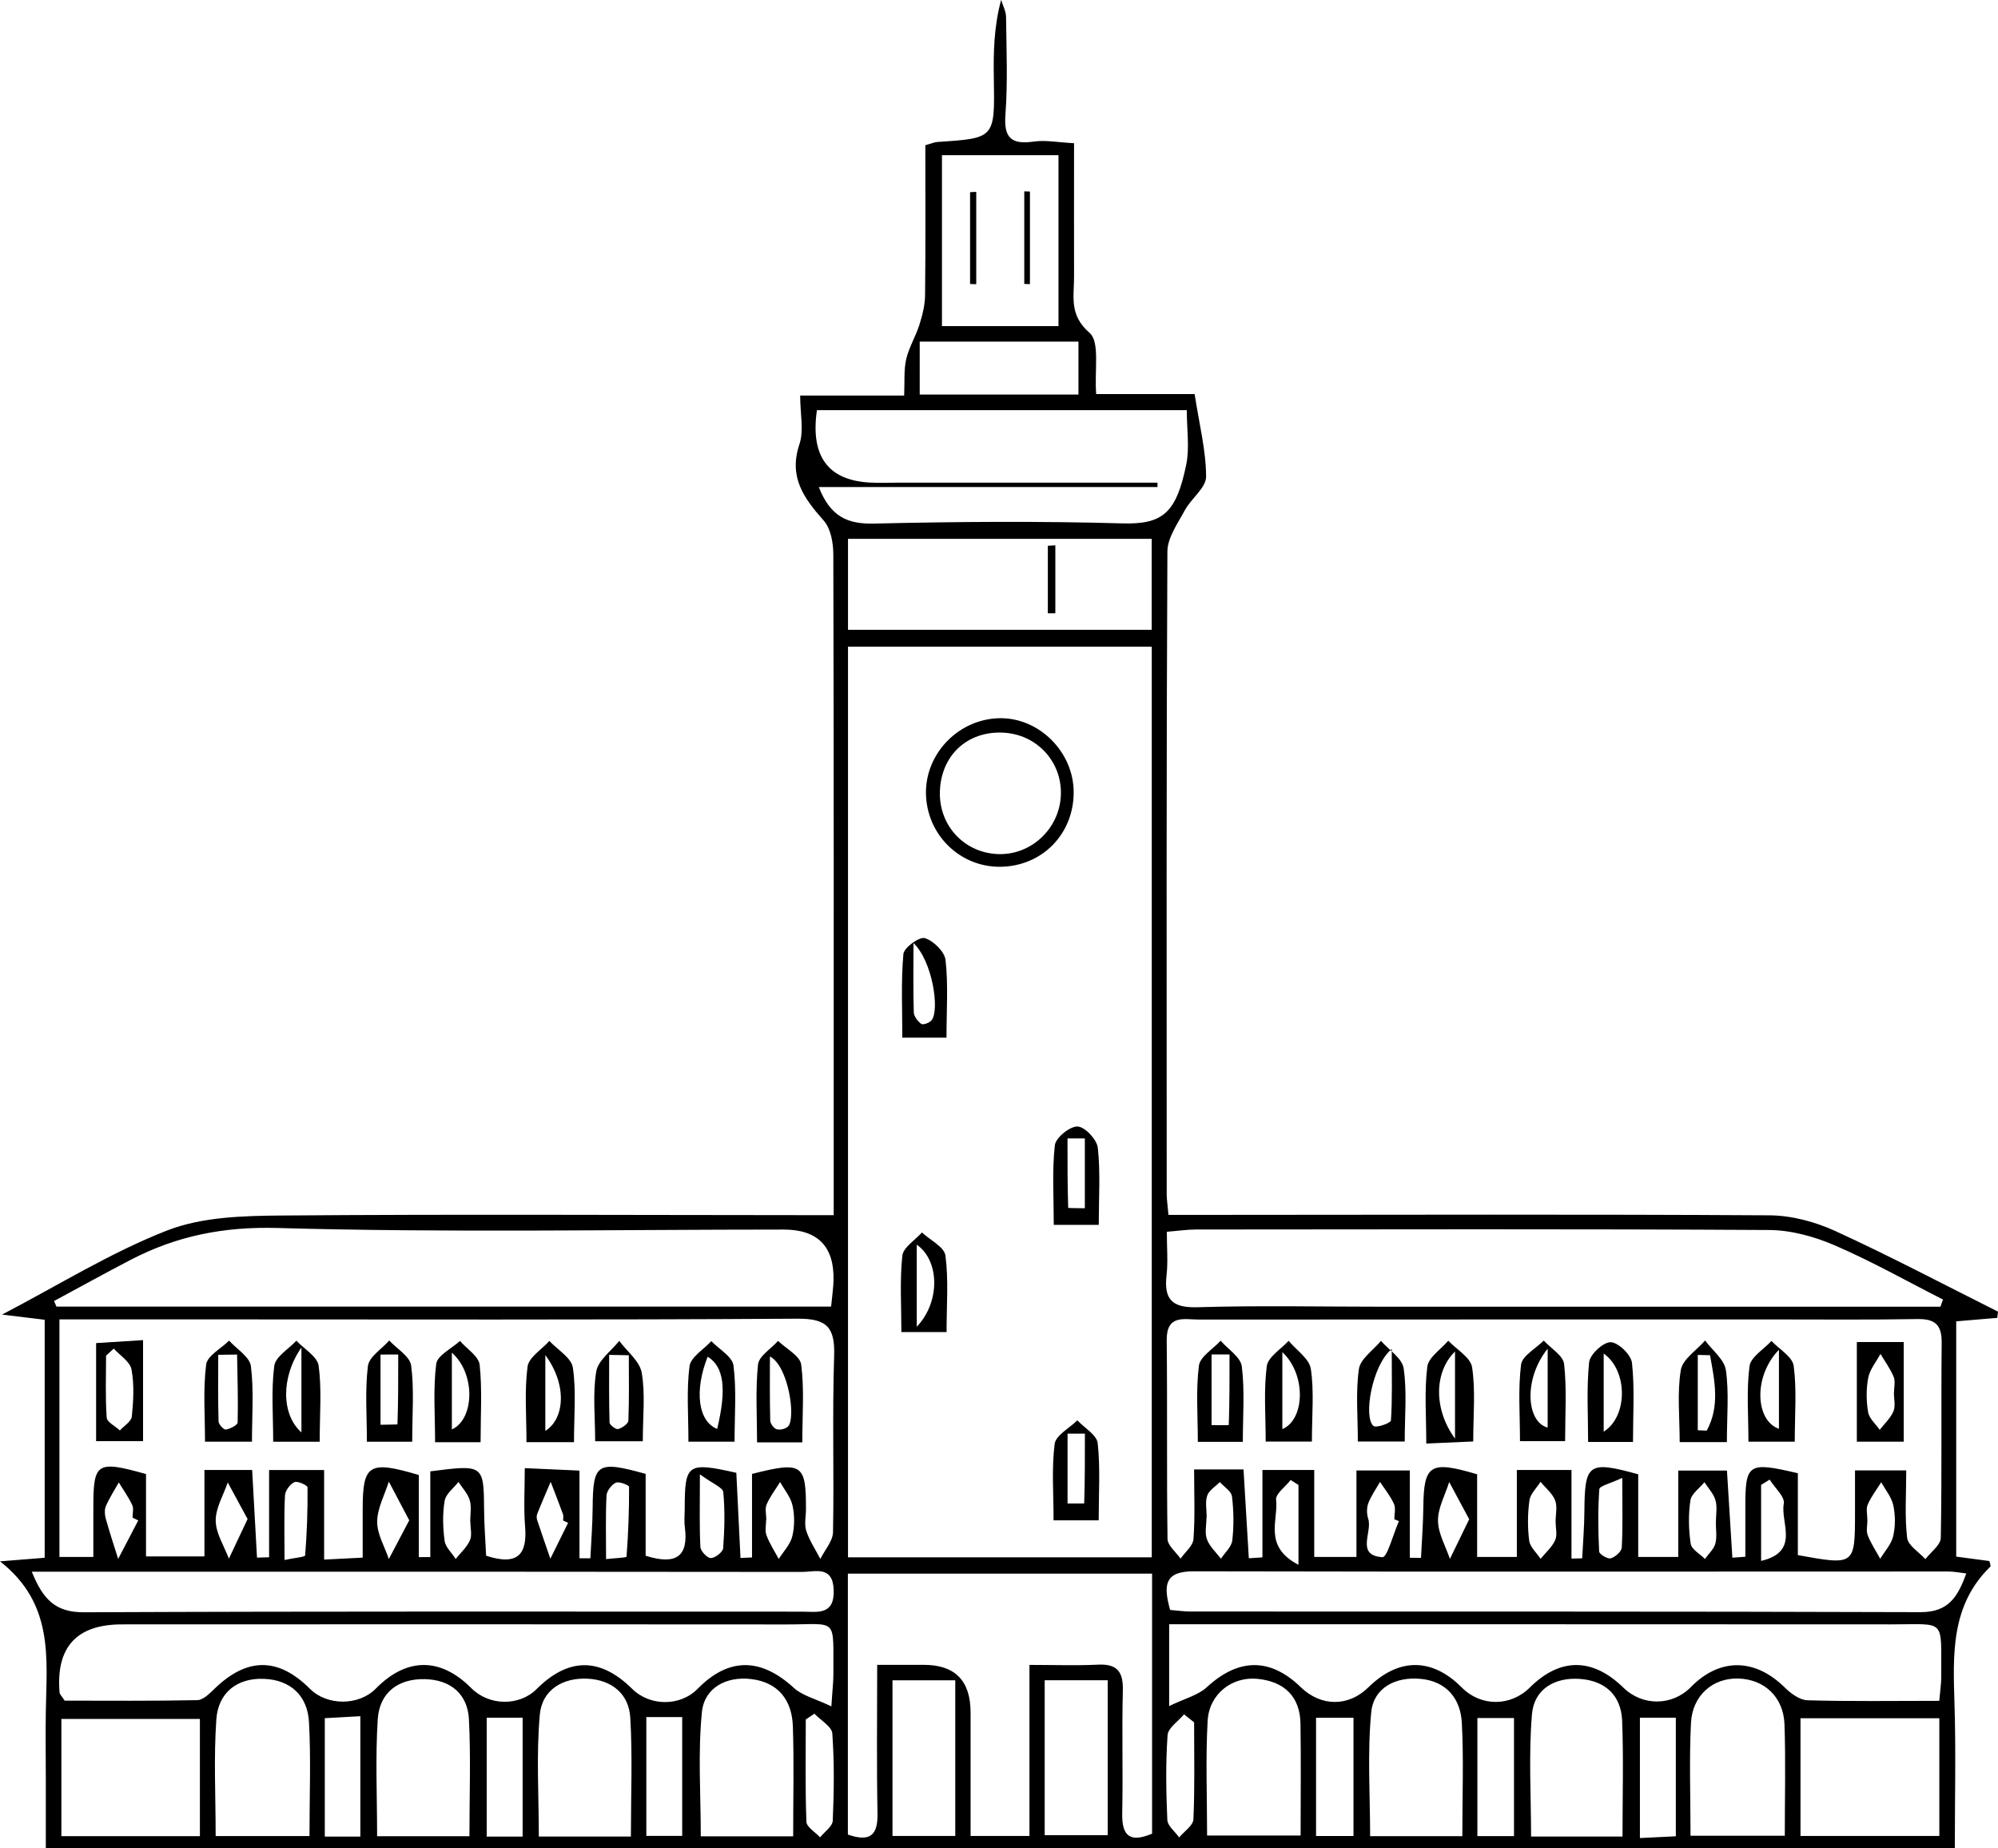 <?xml version="1.0" encoding="UTF-8"?> <svg xmlns="http://www.w3.org/2000/svg" id="Layer_1" viewBox="0 0 317.04 293.21"> <defs> <style>.cls-1{stroke-width:0px;}</style> </defs> <g id="ut11zE"> <path class="cls-1" d="m316.92,209.09c-2.07.17-4.15.35-6.51.55v37.33c1.78.24,3.52.47,5.27.7.05.31.26.77.13.9-6.3,6.15-5.91,13.97-5.67,21.85.23,7.46.05,14.94.05,22.8H7.27c0-3.53,0-7.11,0-10.7,0-3.67-.06-7.33,0-11,.14-8.43,1.3-17.1-7.27-23.8,3.09-.25,4.86-.39,7.09-.57v-37.76c-2.12-.25-4.17-.5-6.77-.82,8.97-4.68,17.26-9.86,26.21-13.35,5.52-2.15,12.04-2.32,18.12-2.37,27.33-.22,54.66-.07,81.99-.06,1.64,0,3.28,0,5.65,0,0-2.42,0-4.35,0-6.28,0-32.83.03-65.66-.06-98.49,0-1.84-.39-4.15-1.52-5.42-3.16-3.56-5.6-6.9-3.86-12.11.73-2.19.12-4.83.12-7.73h16.5c.1-2.25-.07-4.09.33-5.8.44-1.87,1.51-3.59,2.09-5.44.48-1.52.89-3.14.9-4.72.09-7.95.04-15.9.04-23.76,1.01-.28,1.47-.49,1.94-.52,9.11-.59,9.09-.59,8.93-10.02-.07-4.1-.01-8.2,1.16-12.52.27.9.77,1.81.78,2.71.06,5.17.28,10.35-.1,15.49-.28,3.74.96,4.78,4.5,4.28,1.9-.27,3.89.14,6.39.26,0,7.29-.02,14.24,0,21.18.01,3.14-.82,6.06,2.45,8.9,1.69,1.47.76,5.94,1.06,9.72h15.62c.74,4.81,1.81,8.95,1.82,13.1,0,1.77-2.36,3.46-3.37,5.33-1.13,2.1-2.76,4.36-2.77,6.56-.17,34-.12,67.99-.11,101.99,0,.81.14,1.62.28,3.25,2.34,0,4.6,0,6.86,0,29.5-.01,59-.11,88.49.07,3.49.02,7.22,1.01,10.42,2.47,8.74,4,17.25,8.5,25.86,12.81-.04.31-.08.63-.11.94Zm-182.36-106.48v144.47h48.2V102.6h-48.2Zm167.92,130.68c0,3.78-.26,7.27.14,10.69.14,1.23,1.89,2.27,2.9,3.39.85-1.12,2.42-2.23,2.44-3.37.19-10.33.04-20.66.14-30.99.03-2.86-1.1-3.78-3.86-3.73-7.5.13-15,.06-22.49.06-30.49,0-60.99,0-91.48.02-2.35,0-5.19-.87-5.14,3.31.12,10.5-.02,21,.13,31.49.02,1.05,1.35,2.09,2.07,3.13.72-1.04,1.98-2.04,2.05-3.12.26-3.57.1-7.17.1-11.03h7.84c.29,4.84.56,9.47.84,14.09.72-.05,1.44-.09,2.16-.14v-13.87h8.22v13.8h6.7v-13.72h8.47v13.85c.59,0,1.18.01,1.77.02.13-2.66.34-5.31.37-7.97.07-6.83,1.05-7.52,8.54-5.29v13.11h6.3v-13.8h8.67v14.06c.57-.01,1.14-.03,1.7-.04.12-2.52.34-5.04.35-7.55.05-7.48.66-7.96,8.54-5.78v13.11h6.35v-13.7h7.73c.3,4.87.58,9.35.86,13.82.69-.05,1.38-.1,2.06-.15,0-2.56,0-5.13,0-7.69-.02-7.12.4-7.42,8.33-5.56v12.99c9.03,1.64,9.06,1.61,9.07-6.63,0-2.13,0-4.27,0-6.81h8.12Zm-183.16.56c7.98-2.02,8.58-1.58,8.57,5.57,0,1.17-.3,2.42.05,3.47.51,1.56,1.47,2.97,2.23,4.45.7-1.42,1.98-2.82,2.01-4.25.18-9.32-.13-18.65.18-27.97.15-4.53-1.14-5.93-5.81-5.9-31.97.21-63.94.11-95.91.11-6.94,0-13.88,0-21.21,0v37.69h5.38c0-2.81,0-5.28,0-7.76,0-7.22.5-7.59,8.36-5.39v13.07h9.27v-13.72h7.57c.27,4.85.52,9.38.77,13.91.64-.02,1.28-.04,1.92-.06v-13.84h8.73v14.21c2.32-.12,3.93-.2,6.12-.31,0-2.76,0-5.21,0-7.66,0-7.13.96-7.81,8.91-5.45v13.03c.61,0,1.22,0,1.82,0v-13.61c8.5-1.09,8.48-1.09,8.54,6.29.02,2.43.22,4.86.32,7.1,5.07,1.65,6.55-.26,6.18-4.68-.24-2.92-.05-5.87-.05-9.22,3.09.14,5.47.24,8.68.39v13.91h1.73c.13-2.65.34-5.32.36-7.98.06-7.1.67-7.55,8.41-5.41v12.99c4.83,1.52,6.83.13,6.22-4.53-.13-.98-.02-2-.02-2.99.01-7.07.44-7.38,8.19-5.64.22,4.44.44,8.97.66,13.51.61-.03,1.22-.06,1.83-.08v-13.24Zm12.56-26.55c.18-1.83.35-2.97.38-4.11q.22-8.11-7.89-8.11c-26.79,0-53.58.51-80.35-.25-8.55-.24-15.99,1.26-23.28,5.05-4.09,2.12-8.11,4.36-12.17,6.54.13.29.26.58.39.88h122.92Zm176.02.03c.14-.38.27-.77.41-1.15-5.71-2.9-11.3-6.06-17.16-8.59-3.24-1.4-6.94-2.42-10.44-2.44-30.31-.18-60.61-.1-90.92-.08-1.44,0-2.89.22-4.64.36,0,2.57.2,4.74-.04,6.86-.45,3.87.86,5.24,4.94,5.11,9.82-.29,19.65-.08,29.47-.08,29.46,0,58.93,0,88.39,0Zm-173.36,42.35v41.39c3.59,1.24,4.77.05,4.7-3.38-.15-7.73-.05-15.47-.05-23.55,3.09,0,5.24,0,7.39,0q7.43-.01,7.43,7.56c0,6.57,0,13.14,0,19.59h9.34v-27.14c4,0,7.45.13,10.88-.04,3.1-.15,4.02,1.18,3.94,4.14-.17,6.49.04,12.98-.1,19.47-.08,3.91,1.53,4.54,4.74,3.21v-41.26h-48.27Zm-2.62,21.05c.18-2.83.33-3.97.32-5.12-.05-9.16.8-7.87-7.52-7.88-35.12-.04-70.24-.02-105.36-.01q-10.8,0-9.91,10.8c.02.29.33.55.81,1.3,6.81,0,13.93.07,21.05-.08.93-.02,1.94-1.04,2.72-1.8,5.17-5.01,10.11-5.03,15.15,0,2.71,2.72,7.75,2.71,10.43-.01,4.9-4.99,10.27-5.02,15.18-.09,2.8,2.82,7.61,2.89,10.35.15,5.05-5.04,10.09-5.06,15.16-.05,2.84,2.81,7.65,2.81,10.4,0,4.93-5.02,10.04-4.95,15.27-.14,1.34,1.23,3.38,1.7,5.95,2.93Zm175.8-.88c.15-1.74.31-2.71.31-3.68-.07-9.55.96-8.44-8.06-8.45-35.96-.03-71.93-.01-107.89-.02-2.11,0-4.23,0-6.56,0v12.98c2.52-1.22,4.59-1.72,5.95-2.97,5.03-4.64,10.04-4.76,14.93-.03,3.22,3.12,7.58,3.13,10.73.03,4.81-4.73,10.11-4.72,14.83.03,3.03,3.05,7.73,3.04,10.79,0,4.79-4.77,9.95-4.76,14.86.03,3.03,2.95,7.74,2.91,10.69-.1,4.59-4.68,10.17-4.6,14.9.06.96.95,2.36,1.99,3.59,2.03,6.8.2,13.61.09,20.94.09ZM129.93,77.28c1.85,4.71,4.56,5.89,8.78,5.79,13.14-.31,26.3-.4,39.44-.03,6.43.18,8.51-1.73,10.08-9.32.55-2.66.09-5.53.09-8.65h-58.69q-1.58,10.91,8.33,11.49c1.48.08,2.98.02,4.47.02,13.75,0,27.5,0,41.24,0,0,.23,0,.46,0,.69h-53.73Zm55.74,178.15c1.27.1,2.24.25,3.22.25,38.62.02,77.24-.03,115.86.1,4.49.02,5.93-2.51,7.26-6.14-1.15-.13-1.96-.31-2.78-.31-39.94,0-79.88.06-119.82-.03-4.64-.01-4.83,2.21-3.74,6.12Zm-180.63-6.08c1.77,4.39,3.74,6.47,8.27,6.45,37.96-.17,75.93-.1,113.89-.1,2.43,0,5.22.67,5.09-3.43-.13-3.95-2.98-2.87-5.05-2.87-34.95-.05-69.89-.04-104.84-.04-5.59,0-11.17,0-17.36,0ZM182.75,99.92v-14.43h-48.19v14.43h48.19Zm-33.28-75.3v27.12h18.49v-27.12h-18.49Zm158.26,266.67v-18.68h-22.03v18.68h22.03Zm-276.01.03v-18.6H9.74v18.6h21.97Zm159.82-.1h14.84c0-6.14.07-11.94-.02-17.73-.07-4.38-2.62-6.71-6.82-7.13-4.05-.4-7.66,2.41-7.91,6.62-.34,5.93-.09,11.9-.09,18.23Zm76.71.03h14.96c0-6.09.15-11.88-.05-17.66-.15-4.35-3.2-7.17-7.34-7.28-4.02-.11-7.28,2.66-7.5,7.07-.29,5.79-.07,11.61-.07,17.87Zm-219.14.04c0-6.45.24-12.27-.08-18.06-.23-4.2-2.93-6.72-7.18-6.87-4.28-.16-7.22,2.24-7.52,6.41-.43,6.07-.11,12.18-.11,18.53h14.88Zm51,.09c0-6.65.27-12.79-.1-18.89-.23-3.75-2.92-5.94-6.72-6.15-4.01-.22-7.28,1.79-7.63,5.68-.58,6.36-.16,12.81-.16,19.36h14.61Zm131.93-.05c0-6.41.23-12.22-.08-18.01-.21-3.85-2.46-6.58-6.56-6.96-3.97-.36-7.45,1.41-7.82,5.34-.62,6.49-.17,13.09-.17,19.62h14.63Zm25.42.05c0-6.47.17-12.43-.06-18.37-.16-4.06-2.71-6.36-6.73-6.64-4.01-.28-7.25,1.65-7.58,5.61-.54,6.37-.14,12.82-.14,19.4h14.52Zm-131.6-.03c0-6.2.14-11.84-.05-17.47-.14-4.13-2.31-6.96-6.58-7.48-3.98-.49-7.46,1.38-7.85,5.23-.65,6.49-.18,13.09-.18,19.72h14.65Zm-51.37-.03c0-6.34.23-12.45-.08-18.54-.21-4.04-2.93-6.27-6.96-6.37-4.27-.11-7.23,2.12-7.51,6.37-.39,6.08-.1,12.21-.1,18.55h14.65Zm67.13-24.73v24.7h9.96v-24.7h-9.96Zm24.15-.01v24.58h10v-24.58h-10Zm-19.83-203.98h25.19v-8.4h-25.19v8.4Zm68.83,228.7v-18.76h-5.94v18.76h5.94Zm45.45-18.77v19.09c2.21-.11,3.82-.19,5.7-.28v-18.81h-5.7Zm-157.66-.1v18.85h5.69v-18.85h-5.69Zm-19.63,18.96v-18.86h-5.7v18.86h5.7Zm157.31-18.81h-5.81v18.73h5.81v-18.73Zm-183.06,18.81v-19.1c-2.12.12-3.85.21-5.64.31v18.79h5.64Zm72.06-19.51c-.46.31-.92.62-1.38.93,0,5.41-.1,10.82.1,16.22.03.85,1.41,1.65,2.17,2.48.7-.88,1.97-1.73,2.01-2.64.2-4.61.26-9.25-.07-13.84-.08-1.11-1.85-2.1-2.84-3.14Zm60.23,1.37l-1.59-1.26c-.91,1.1-2.53,2.15-2.61,3.31-.31,4.46-.24,8.96-.04,13.43.04.96,1.22,1.86,1.88,2.79.79-.96,2.22-1.88,2.26-2.87.23-5.12.11-10.26.11-15.39Zm-67.87-32.12h-.03c0,.82-.22,1.72.05,2.44.49,1.32,1.28,2.52,1.95,3.77.75-1.19,1.83-2.29,2.15-3.59.38-1.55.38-3.32.04-4.88-.29-1.33-1.29-2.5-1.97-3.74-.73,1.18-1.6,2.3-2.14,3.56-.3.69-.05,1.62-.05,2.44Zm125.24.31c0-1.15.31-2.42-.08-3.41-.44-1.11-1.51-1.96-2.31-2.93-.61.98-1.62,1.9-1.76,2.95-.29,2.09-.31,4.28-.04,6.38.13,1.03,1.18,1.93,1.81,2.89.79-.97,1.8-1.85,2.31-2.95.37-.82.07-1.94.08-2.92Zm-181.9-.23c-1.22-2.32-2.23-4.23-3.24-6.14-.67,2.12-1.83,4.23-1.85,6.35-.02,1.97,1.19,3.96,1.85,5.93,1.01-1.91,2.01-3.82,3.24-6.15Zm231.38-.07c0,.82-.23,1.73.05,2.44.5,1.3,1.31,2.49,1.98,3.73.72-1.19,1.76-2.3,2.06-3.59.36-1.56.35-3.32.02-4.88-.28-1.3-1.25-2.46-1.92-3.67-.73,1.17-1.6,2.29-2.14,3.54-.3.69-.05,1.62-.06,2.44Zm-221.67.31s-.03,0-.04,0c0-1.15.24-2.37-.07-3.42-.31-1.06-1.17-1.95-1.79-2.91-.76.98-2,1.89-2.19,2.97-.35,2.07-.29,4.27-.01,6.37.14,1.02,1.15,1.92,1.76,2.88.78-.98,1.77-1.86,2.26-2.96.36-.82.07-1.94.07-2.92Zm206.16-6.7c-.45.28-.91.56-1.36.84v12.06c6.26-1.47,3.02-6.12,3.6-9.08.21-1.08-1.44-2.53-2.24-3.82Zm-47.68,6.29c-1.16-2.16-2.16-4.04-3.17-5.91-.64,2.05-1.8,4.1-1.78,6.14.02,2.03,1.21,4.04,1.89,6.06.94-1.94,1.89-3.89,3.06-6.29Zm-11.14.3l-.74-.3c0-.82.25-1.76-.06-2.44-.56-1.24-1.45-2.33-2.21-3.48-.64,1.12-1.41,2.19-1.86,3.38-.27.72-.26,1.7-.02,2.44.72,2.14-2.04,5.83,2.27,6.12.74.05,1.73-3.71,2.6-5.71Zm-182.7-.33c-1.15-2.12-2.15-3.97-3.15-5.81-.69,2.03-1.94,4.07-1.91,6.09.03,2.01,1.34,4,2.09,6,.91-1.94,1.83-3.87,2.97-6.29Zm56.89,6.35c1.51-.17,3.23-.21,3.24-.39.28-3.69.42-7.39.4-11.08,0-.25-1.59-.89-2.11-.65-.68.32-1.44,1.32-1.47,2.06-.16,3.24-.07,6.5-.07,10.06Zm-51.03.14c1.58-.34,3.25-.47,3.27-.73.29-3.59.41-7.19.38-10.79,0-.32-1.59-1.06-2.08-.83-.7.33-1.46,1.35-1.5,2.11-.16,3.27-.07,6.56-.07,10.24Zm227.13-6.04c0-1.15.24-2.37-.07-3.44-.3-1.04-1.15-1.91-1.75-2.86-.78.96-2.07,1.84-2.23,2.89-.33,2.25-.29,4.62.05,6.88.14.9,1.47,1.61,2.26,2.41.57-.81,1.41-1.55,1.65-2.44.29-1.07.07-2.28.08-3.44Zm-182.14.14c-.26-.12-.53-.24-.79-.36,0-.33.09-.69-.01-.98-.63-1.73-1.3-3.44-1.96-5.16-.72,1.7-1.46,3.39-2.14,5.11-.11.28-.1.68,0,.97.68,2.05,1.39,4.08,2.09,6.12.94-1.9,1.88-3.8,2.82-5.7Zm167.29-7.13c-1.88.89-3.61,1.28-3.65,1.79-.24,3.28-.19,6.6-.03,9.89.02.43,1.34,1.23,1.84,1.09.72-.2,1.72-1.09,1.75-1.73.18-3.27.08-6.56.08-11.04Zm-146.37-.56c0,5-.09,8.28.08,11.54.03.65,1.1,1.76,1.66,1.75.7-.02,1.9-.96,1.95-1.57.22-2.96.3-5.95.02-8.89-.07-.74-1.68-1.34-3.71-2.83Zm80.41,6.85h-.03c0,1.16-.3,2.44.08,3.46.42,1.15,1.45,2.07,2.22,3.08.63-.97,1.69-1.89,1.8-2.92.26-2.3.23-4.67-.05-6.96-.1-.83-1.26-1.53-1.93-2.28-.7.71-1.72,1.31-2,2.15-.35,1.05-.08,2.3-.08,3.46Zm-169.53.46l-.91-.44c0-.67.21-1.43-.04-1.98-.59-1.26-1.41-2.41-2.14-3.6-.7,1.25-1.48,2.45-2.05,3.76-.24.56-.19,1.35-.02,1.97.6,2.15,1.3,4.27,1.97,6.4,1.06-2.04,2.13-4.08,3.19-6.11Zm184.1,7.04v-12.66c-.41-.26-.83-.53-1.24-.79-.82,1.06-2.43,2.21-2.31,3.15.39,3.19-2.1,7.39,3.56,10.31Z"></path> <path class="cls-1" d="m170.37,125.7c0,6.64-5,11.73-11.61,11.82-6.46.08-11.74-5.12-11.83-11.65-.08-6.37,5.22-11.8,11.66-11.92,6.29-.12,11.78,5.36,11.78,11.75Zm-21.23-.12c-.16,5.33,3.76,9.63,9.05,9.92,5.36.29,9.98-4,10.15-9.43.16-5.27-3.86-9.58-9.17-9.83-5.69-.27-9.85,3.61-10.03,9.34Z"></path> <path class="cls-1" d="m174.34,241.21h-7.16c0-4.25-.32-8.23.17-12.11.18-1.38,2.34-2.51,3.6-3.75,1.13,1.2,3.08,2.31,3.23,3.61.43,3.9.16,7.88.16,12.25Zm-2.18-13.75c-.92,0-1.84,0-2.76,0v11.08c.92,0,2.64.02,2.64-.02.12-3.69.11-7.38.11-11.07Z"></path> <path class="cls-1" d="m150.19,164.63h-7.01c0-4.49-.22-8.9.17-13.27.09-1.01,2.54-2.78,3.4-2.52,1.37.42,3.14,2.15,3.29,3.48.44,3.9.15,7.88.15,12.31Zm-5.24-15.02c0,4.59-.06,7.8.05,11,.02.65.63,1.44,1.19,1.84.28.2,1.27-.16,1.61-.55,1.34-1.54.2-9.38-2.86-12.29Z"></path> <path class="cls-1" d="m174.36,194.33h-7.15c0-4.42-.28-8.56.17-12.62.13-1.2,2.38-3.03,3.61-2.98,1.16.04,3.07,2.07,3.21,3.38.43,3.92.15,7.91.15,12.23Zm-2.22-13.71c-.92,0-1.84,0-2.75,0,0,3.67-.01,7.34.11,11.01,0,.05,1.72.05,2.64.07v-11.07Z"></path> <path class="cls-1" d="m143.03,211.33c0-4.22-.27-8.2.15-12.09.14-1.33,2.02-2.47,3.11-3.7,1.3,1.21,3.55,2.3,3.73,3.66.51,3.88.18,7.88.18,12.14h-7.16Zm2.44-.83c3.8-3.98,3.59-10.55,0-13.02v13.02Z"></path> <path class="cls-1" d="m284.78,228.73h-7.34c0-4.13-.33-8.11.17-11.97.19-1.46,2.27-2.68,3.48-4.01,1.23,1.31,3.33,2.5,3.53,3.95.5,3.75.17,7.61.17,12.04Zm-2.5-14.58c-4.13,4.24-3.73,11.27,0,12.54v-12.54Z"></path> <path class="cls-1" d="m233.76,228.7c-2.45.11-4.68.21-7.44.33,0-4.34-.32-8.31.16-12.18.18-1.49,2.16-2.76,3.33-4.14,1.32,1.4,3.54,2.66,3.78,4.22.56,3.69.18,7.53.18,11.77Zm-2.88-.45v-13.82c-3.28,3.18-3.46,9.09,0,13.82Z"></path> <path class="cls-1" d="m208.16,228.72h-7.32c0-4.12-.33-8.09.17-11.96.19-1.47,2.25-2.7,3.47-4.03,1.23,1.48,3.27,2.83,3.52,4.45.54,3.57.17,7.27.17,11.55Zm-4.68-1.98c3.57-1.49,3.84-8.63,0-12.22v12.22Z"></path> <path class="cls-1" d="m294.64,212.92h7.44v15.81h-7.44v-15.81Zm5.88,8.02s.01,0,.02,0c0-.83.24-1.76-.05-2.48-.53-1.29-1.38-2.44-2.1-3.65-.67,1.25-1.68,2.44-1.94,3.78-.34,1.77-.32,3.68-.02,5.46.17,1.01,1.2,1.87,1.84,2.8.75-.97,1.72-1.85,2.18-2.94.36-.85.07-1.97.07-2.97Z"></path> <path class="cls-1" d="m259.13,228.78h-7.13c0-4.26-.27-8.49.16-12.65.13-1.25,2.26-3.21,3.42-3.18,1.21.03,3.24,1.99,3.38,3.28.44,4.04.16,8.16.16,12.55Zm-4.66-1.64c3.85-2.39,3.86-9.68,0-12.39v12.39Z"></path> <path class="cls-1" d="m222.9,228.71h-7.44c0-4.02-.36-7.83.17-11.5.23-1.62,2.28-2.99,3.5-4.47,1.26,1.44,3.37,2.76,3.6,4.36.54,3.68.17,7.5.17,11.61Zm-2.06-14.68c-3.15,2.57-4.54,10.9-2.89,12.21.45.36,2.73-.48,2.76-.86.23-3.34.13-6.7.13-11.35Z"></path> <path class="cls-1" d="m274.02,228.8h-7.49c0-3.97-.42-7.78.18-11.43.28-1.73,2.51-3.13,3.85-4.69,1.15,1.56,3.05,3.01,3.3,4.7.51,3.55.16,7.22.16,11.42Zm-2.69-13.79c-.64-.01-1.29-.03-1.93-.04v11.95c.47.02.94.04,1.42.06,2.12-3.88,1.26-7.93.52-11.97Z"></path> <path class="cls-1" d="m197.21,228.76h-7.14c0-4.21-.32-8.19.17-12.07.18-1.45,2.25-2.66,3.45-3.98,1.17,1.36,3.18,2.61,3.36,4.09.48,3.88.16,7.86.16,11.97Zm-2.11-13.87c-.95,0-1.9,0-2.85,0v11.22c.95,0,2.73.02,2.73-.02.13-3.73.12-7.47.12-11.21Z"></path> <path class="cls-1" d="m241.19,228.66c0-4.23-.32-8.24.17-12.15.18-1.4,2.34-2.55,3.6-3.82,1.13,1.24,3.08,2.38,3.23,3.72.44,3.92.16,7.93.16,12.24h-7.15Zm4.39-14.68c-3.92,4.89-3.32,11.69,0,12.51v-12.51Z"></path> <path class="cls-1" d="m91.08,228.81h-7.54c0-4.17-.33-8.13.17-11.97.19-1.49,2.25-2.73,3.46-4.09,1.3,1.4,3.5,2.67,3.73,4.23.55,3.7.18,7.55.18,11.83Zm-4.55-13.82v12.03c3.04-1.87,3.53-7.27,0-12.03Z"></path> <path class="cls-1" d="m50.73,228.74h-7.38c0-4.16-.33-8.15.17-12.03.19-1.46,2.28-2.67,3.51-4,1.23,1.32,3.33,2.52,3.53,3.97.51,3.73.17,7.58.17,12.05Zm-2.9-1.48v-13.47c-3.32,4.78-3.15,10.7,0,13.47Z"></path> <path class="cls-1" d="m15.25,213.09c2.66-.17,4.86-.31,7.45-.47v16.03h-7.45v-15.56Zm2.81.87c-.41.37-.82.75-1.23,1.12,0,3.28-.13,6.57.1,9.83.05.72,1.36,1.36,2.09,2.04.66-.73,1.82-1.42,1.9-2.21.25-2.47.4-5.04-.05-7.46-.23-1.24-1.83-2.22-2.82-3.32Z"></path> <path class="cls-1" d="m101.99,228.67h-7.55c0-3.88-.41-7.55.17-11.06.29-1.78,2.37-3.26,3.65-4.87,1.24,1.68,3.25,3.22,3.57,5.06.58,3.37.17,6.92.17,10.87Zm-2.2-13.65c-1.04-.02-2.09-.04-3.13-.06,0,3.58-.04,7.15.06,10.73.01.39,1.01,1.14,1.37,1.04.64-.17,1.6-.85,1.62-1.34.14-3.45.07-6.91.07-10.37Z"></path> <path class="cls-1" d="m39.98,228.73h-7.45c0-4.12-.32-8.22.18-12.22.17-1.4,2.37-2.55,3.64-3.81,1.21,1.34,3.28,2.58,3.46,4.05.49,3.86.17,7.83.17,11.98Zm-2.36-13.82l-2.99.04c0,3.52-.05,7.05.05,10.57.01.47.84,1.35,1.16,1.29.7-.12,1.86-.71,1.87-1.13.09-3.58-.03-7.17-.09-10.76Z"></path> <path class="cls-1" d="m116.56,228.73h-7.32c0-4.16-.32-8.11.17-11.96.19-1.45,2.25-2.67,3.46-3.99,1.23,1.28,3.34,2.46,3.52,3.87.49,3.87.17,7.84.17,12.08Zm-2.76-2.02c1.53-6.37,1.07-9.88-1.51-11.46-2.15,5.43-1.51,10.27,1.51,11.46Z"></path> <path class="cls-1" d="m76.25,228.82h-7.21c0-4.31-.33-8.42.18-12.42.17-1.36,2.45-2.44,3.77-3.65,1.09,1.26,2.97,2.43,3.12,3.78.42,3.92.15,7.92.15,12.29Zm-4.55-2.03c3.58-1.6,3.81-8.83,0-12.18v12.18Z"></path> <path class="cls-1" d="m65.41,228.74h-7.19c0-4.13-.32-8.11.16-12,.18-1.47,2.2-2.71,3.38-4.06,1.22,1.32,3.29,2.52,3.48,3.98.5,3.74.17,7.59.17,12.08Zm-2.22-13.84c-.94,0-1.87,0-2.81.01v11.14c.94-.03,2.69-.02,2.69-.08.13-3.69.12-7.38.12-11.07Z"></path> <path class="cls-1" d="m127.31,228.84h-7.18c0-4.2-.27-8.31.15-12.34.14-1.35,2.07-2.51,3.18-3.76,1.28,1.25,3.49,2.37,3.67,3.76.51,3.91.18,7.92.18,12.35Zm-5.14-13.62c0,3.38-.04,6.77.05,10.15.01.5.57,1.26,1.02,1.39.52.16,1.41-.05,1.8-.44,1.28-1.27.09-9.58-2.87-11.11Z"></path> <path class="cls-1" d="m167.46,86.52v10.78c-.4,0-.8,0-1.19,0v-10.71c.4-.02.8-.04,1.19-.07Z"></path> <path class="cls-1" d="m163.43,30.39v14.69c-.3-.01-.6-.02-.9-.03v-14.69c.3.01.6.02.9.03Z"></path> <path class="cls-1" d="m153.93,45.06v-14.57c.33-.02.65-.03.98-.05v14.65c-.33-.01-.65-.02-.98-.03Z"></path> </g> </svg> 